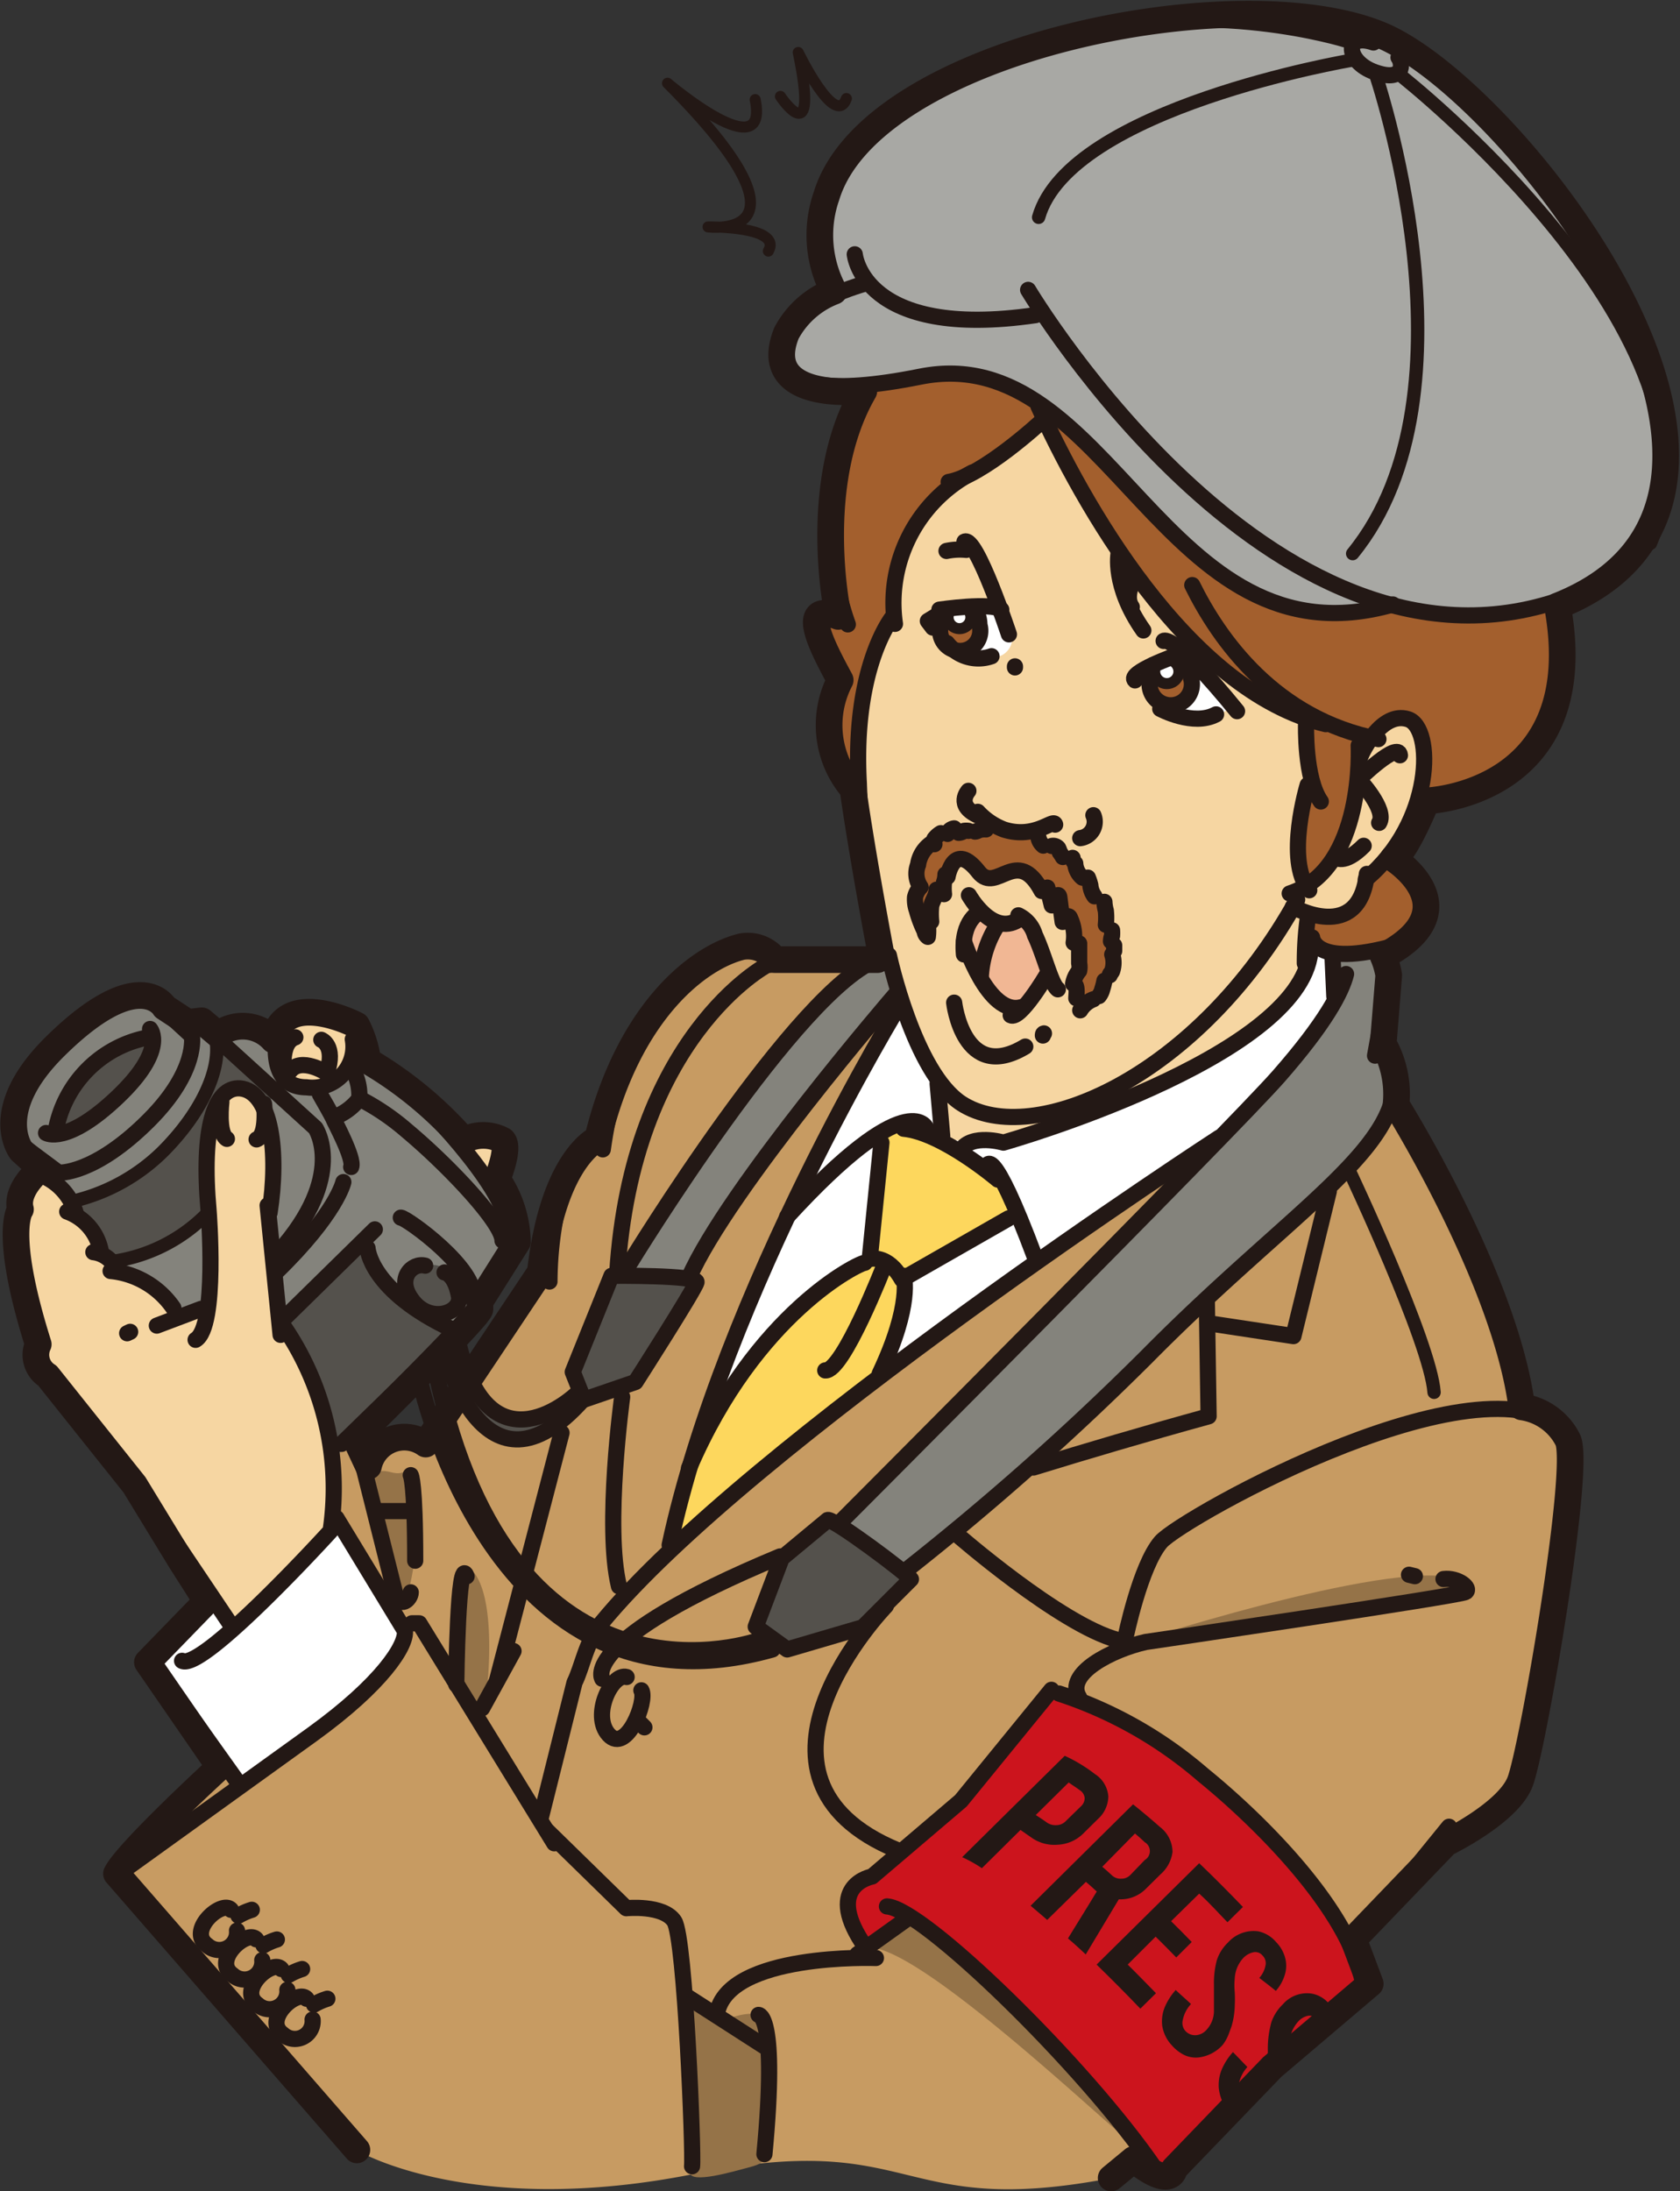 <svg id="色面" xmlns="http://www.w3.org/2000/svg" width="94.48" height="123.22" viewBox="0 0 94.48 123.22"><rect x="0" y="0" width="94.48" height="123.22" fill="#333333" stroke="none"/><defs><style>.cls-1{fill:#c79b62;}.cls-2{fill:#fff;}.cls-3{fill:#a8a8a4;}.cls-4{fill:#f6d6a2;}.cls-5{fill:#84837c;}.cls-6{fill:#fdd75d;}.cls-7{fill:#54514c;}.cls-8{fill:#957348;}.cls-9{fill:#cc141d;}.cls-10{fill:#a35f2d;}.cls-11{fill:#f1b794;}.cls-12,.cls-13,.cls-14,.cls-15{fill:none;stroke:#231815;stroke-linecap:round;stroke-linejoin:round;}.cls-12{stroke-width:0.91px;}.cls-13{stroke-width:0.75px;}.cls-14{stroke-width:0.62px;}.cls-15{stroke-width:1.5px;}.cls-16{fill:#231815;}</style></defs><title>illust-reporter</title><path class="cls-1" d="M519.54,684l1.32-1.14c2.18,1.77,2.29.52,2.29,0.52l5.51-5.72,5.51-4.68-0.94-2.5,5.2-5.41s3.43-1.66,4.16-3.43,3.43-17.57,2.7-19.23a3.43,3.43,0,0,0-2.6-1.87c-0.94-7.17-7.07-17-7.07-17a5.74,5.74,0,0,0-.72-3.42l0.31-3.85a4.43,4.43,0,0,0-.31-1.07c5.06-2.66.56-5.5,0.56-5.5s0.47,0.12,1.89-3.24c0,0,9.29-.32,7.35-10.95,15.34-6.08-2.26-28.78-9.82-32.06-8-3.44-28.75.67-31.29,9a6.67,6.67,0,0,0,.42,5.36,5.08,5.08,0,0,0-2.67,2.35c-1.1,2.74,1.3,3.49,4.35,3.26-3,5.28-1.44,12.67-1.44,12.67-2.23-.85-1,1.59.11,3.58a5.48,5.48,0,0,0,.72,6.13s0.41,3.07,1.61,9.46l-0.23.13-5.76,0a1.93,1.93,0,0,0-1.87-.73c-2.37.57-6.35,3.55-8.11,10.81,0,0-2.5,1-3.22,7.49L481,642.73a2.06,2.06,0,0,0-3.22,1.25l-0.73-1.56s7-6.86,7-7.28v-0.42l2.08-3.43a6.46,6.46,0,0,0-1.14-3.54s0.73-1.77.31-2.18a2.3,2.3,0,0,0-2.18,0,21.83,21.83,0,0,0-5.41-4.47,6.06,6.06,0,0,0-.62-2c-0.31-.21-4.05-2-4.68.83a2.31,2.31,0,0,0-3.12-.31l-0.91-.77-0.8.09-1.29-.85s-1.4-2.49-6.17,2.21c-3.66,3.61-1.9,5.86-1.9,5.86l1.1,1s-1.46,1.14-1.14,2.29c0,0-.94,1.25,1,7.59a1.39,1.39,0,0,0,.52,1.77l4.89,6.13,2.6,4.26,1.46,2.29L465.34,655l4.05,5.93s-5.17,4.71-5.8,6l13.52,15.53s6.42,3.83,19,1.3S507.32,686.35,519.54,684Z" transform="translate(-457.01 -561.53)"/><path class="cls-2" d="M507.63,617.88l24.13-3,0.38,2.13s-4.37,7.13-7.62,9.38l-17.87,12.38L496.5,642S501.5,627.75,507.63,617.88Z" transform="translate(-457.01 -561.53)"/><path class="cls-3" d="M505.43,583.48c-3,.23-5.45-0.52-4.35-3.26a5.08,5.08,0,0,1,2.67-2.35,6.67,6.67,0,0,1-.42-5.36c2.54-8.34,23.34-12.45,31.29-9,7.57,3.28,25.16,26,9.82,32.06,0,0-13.2,4.82-20.32-2.18A128.1,128.1,0,0,0,513.88,584Z" transform="translate(-457.01 -561.53)"/><path class="cls-4" d="M505.75,596.38s0-7.5,3.75-9.37,5.38-1.87,5.88-1.87,16.38,14.13,19.63,15.25,4,1.13,3.38,2.25a16.2,16.2,0,0,0-1,3.88l-2.22,4-4.5,5.25s-0.62,2.75-8.25,6.63L513.75,626s0-.25-1.12-0.25H511.5l-1.62-.25v-2.62A41.1,41.1,0,0,1,505.75,596.38Z" transform="translate(-457.01 -561.53)"/><path class="cls-2" d="M479.88,653.38l-4-6.5-7.2,4.69L465.34,655l5.28,6.88S478.63,656.75,479.88,653.38Z" transform="translate(-457.01 -561.53)"/><path class="cls-4" d="M464.37,645l-4.89-6.13a1.39,1.39,0,0,1-.52-1.77c-2-6.34-1-7.59-1-7.59-0.31-1.14,1.14-2.29,1.14-2.29l-1.1-1s-1.76-2.24,1.9-5.86c4.77-4.71,6.17-2.21,6.17-2.21l1.29,0.85,0.8-.09,0.91,0.77a2.31,2.31,0,0,1,3.12.31c0.62-2.81,4.37-1,4.68-.83a6.06,6.06,0,0,1,.62,2,21.83,21.83,0,0,1,5.41,4.47,2.3,2.3,0,0,1,2.18,0c0.42,0.42-.31,2.18-0.31,2.18a6.46,6.46,0,0,1,1.14,3.54l-2.08,3.43v0.42c0,0.41-7,7.28-7,7.28l-1.22.59v4.38s-5.62,6-5.75,5.5S464.37,645,464.37,645Z" transform="translate(-457.01 -561.53)"/><path class="cls-5" d="M459.17,626.75a1.77,1.77,0,0,1-1.54-1.54c0-1.28.64-3.46,3.46-5.64s4.1-2.31,4.62-1.92a6.17,6.17,0,0,0,1.62,1.32,6.39,6.39,0,0,1,1.71.68l0.13,0.18a4.91,4.91,0,0,1,2.44-.51c0.77,0.26.34-.12,0.55,0.65s0.09,2.95,2.27,2.56a5.18,5.18,0,0,0,3-1.42s8.13,6.16,8.38,8.6-2.05,4.62-2.05,4.62,0.79,0.35,0,.82-7.71,8.16-7.71,8.16-2.44-6.16-3.08-7.44-0.9-6.16-.9-6.16,0.9-6.41-.77-6.67-2.44.38-2.57,3.85,0.38,8-.26,8.34a4.51,4.51,0,0,1-1.28.51s-2.18-2.82-3.72-2.82l-0.9-1L462,630.6a2,2,0,0,0-1-.77l-0.38-1.67Z" transform="translate(-457.01 -561.53)"/><path class="cls-6" d="M494.67,648.17l12-9.42a16.68,16.68,0,0,0,1-3.19,14.34,14.34,0,0,0,.26-2.19l6.22-3.5-0.7-1.84s-4.64-3.24-6.13-3.24l-0.7.44-0.7,7.18a23.1,23.1,0,0,0-10,11Z" transform="translate(-457.01 -561.53)"/><path class="cls-7" d="M469.44,620.32l3,2.71-0.44.7s-1-1.23-1.75-1.05-1.23,1.67-1.31,2.63-0.09,4.47-.09,4.47-3.85,2.8-5.08,2.8-1.12-.7-1.12-0.7a2,2,0,0,0-.64-1.28,4.89,4.89,0,0,0-1-.77l0.07-.93S467.25,628.38,469.44,620.32Z" transform="translate(-457.01 -561.53)"/><path class="cls-7" d="M480.83,632.75c-1,.35-1.4,1.49-0.88,2s2.72,1.05,2.89.18S482.32,632.23,480.83,632.75Z" transform="translate(-457.01 -561.53)"/><path class="cls-7" d="M477.68,631.27l-4.66,4.6a30.49,30.49,0,0,1,2,4.6c0.09,0.88.53,3.15,0.53,3.15l7.18-7.36S477.24,634.24,477.68,631.27Z" transform="translate(-457.01 -561.53)"/><path class="cls-7" d="M460.33,624.61a4.08,4.08,0,0,1,1.84-3.42c2-1.49,3.33-1.66,3.42-1.23s-2.1,3.94-3.42,4.55S460.16,625,460.33,624.61Z" transform="translate(-457.01 -561.53)"/><path class="cls-7" d="M482.76,637.66s0.88,3.5,3.07,3.5a6.86,6.86,0,0,0,3.85-1.31l-0.26-1.23,2.1-5.34s4.38-.17,4.47.35-3.33,5.61-3.33,5.61l-2.45.88s-2.1,1.93-3.94,2.1S483.2,641.43,482.76,637.66Z" transform="translate(-457.01 -561.53)"/><path class="cls-7" d="M499.58,652.73l1.14-3.42s2.72-2.72,3-2.45,4.82,3.07,4.64,3.5a27.92,27.92,0,0,1-3.15,2.8l-4.12,1.23Z" transform="translate(-457.01 -561.53)"/><path class="cls-8" d="M477.68,644.84s1.84,7.27,2.1,6.92a17.13,17.13,0,0,0,.61-3.07s0.26-5-.53-4.47S478.55,643.62,477.68,644.84Z" transform="translate(-457.01 -561.53)"/><path class="cls-5" d="M495.81,633.19s11.39-16.73,11.83-15.86-0.53-1.84-.53-1.84l-2,.17a85.9,85.9,0,0,0-6.22,7.1c-3.45,4.4-7.06,9.88-6.92,10.25C492.22,633.72,495.81,633.19,495.81,633.19Z" transform="translate(-457.01 -561.53)"/><path class="cls-5" d="M504.31,646.77s23-22.78,25.67-26,2-3.42,2-3.42l0.26-2.19s2.49-.33,2.65.1-0.2,5.33-.2,5.33a7.46,7.46,0,0,1,.44,3.42c-0.35,1.23-2.1,2.89-3.5,4.55S508,649.92,508,649.92Z" transform="translate(-457.01 -561.53)"/><path class="cls-9" d="M506.3,666.92l4.71-4.06s4.86-6.39,5.25-6.24,3.47,0.69,9.76,5.6,8,10.31,7.68,10.85-10.5,9.86-11.2,10.21a0.94,0.94,0,0,1-1.24-.35c-0.1-.15-5.55-6.54-7.78-9.07s-5.3-4.91-5.9-4.46-2.08,1.73-2.08,1.73S502.83,667,506.3,666.92Z" transform="translate(-457.01 -561.53)"/><path class="cls-10" d="M515.79,585.19a15.79,15.79,0,0,1-3.44,2.52l-1.88,1s-2.63,2.68-3.11,4.46a5.39,5.39,0,0,0,0,3.06,14.74,14.74,0,0,0-1.93,5.8c-0.38,3.38.05,4.62,0.05,4.62a4.7,4.7,0,0,1-1.72-2.68,7.5,7.5,0,0,1,.59-4.21s-1.77-2.61-1.18-3.2a1,1,0,0,1,1.07-.37s-1.07-1.77-.31-6.77,1.29-5.75,2.42-6.28a9.1,9.1,0,0,1,5.69-.38,18.65,18.65,0,0,1,8.32,6c2.31,3,7,9,14.87,6.82,0,0,5.2,1.4,9.47.05,0,0,1.27,4.83-1.26,7.62s-5.58,3.28-6.07,3,0.38-3.65-1-4.13-2.52,1.07-2.52,1.07a21.54,21.54,0,0,1-1.34,5.32,6.21,6.21,0,0,1-2.2,3s-0.54-.59-0.16-3a11.49,11.49,0,0,1,.7-3l-0.54-3.65a19.72,19.72,0,0,1-7.3-4.94C519.71,593.25,515.79,585.19,515.79,585.19Z" transform="translate(-457.01 -561.53)"/><path class="cls-8" d="M482.44,656.19s0-8.06,1.31-6.12,0.56,7.38.56,7.06a4.22,4.22,0,0,0-.56,1.19Z" transform="translate(-457.01 -561.53)"/><path class="cls-8" d="M495.5,673.31l2.25,1.81s1.75-.75,2.19-0.06,0,7.75,0,7.75,0.25,0.31-.69.56-3.44,1-3.44.31S495.5,673.31,495.5,673.31Z" transform="translate(-457.01 -561.53)"/><path class="cls-8" d="M505.5,671.13l2.37-1.69a26.68,26.68,0,0,1,5.61,4.42c3.46,3.33,8,8.39,7.64,8.52S507.88,669.88,505.5,671.13Z" transform="translate(-457.01 -561.53)"/><path class="cls-8" d="M521.19,653.75s16.25-5.25,18.31-3.12c0.82,0.85-2.57,1-6.19,1.5C527.89,652.87,521.19,653.75,521.19,653.75Z" transform="translate(-457.01 -561.53)"/><path class="cls-10" d="M535.19,609.88s2.44,1.44,1.75,3.31-3.94,2.13-4.19,2.13-2-.44-2.19-1.06a7.13,7.13,0,0,1-.19-1.62s3.06,1.94,3.44-1.81Z" transform="translate(-457.01 -561.53)"/><path class="cls-10" d="M509.06,613.38s1.19-3.87,1.88-3.5,1.25,1.06,1.69.94,1.63-1.06,2.5,0,2.56,2.75,2.63,3.75-0.5,3.56.06,3.56,1.63-1,1.81-2.44a7.18,7.18,0,0,0-1.75-5.19,15,15,0,0,0-2.62-2.19,9.83,9.83,0,0,1-1.69-.19,5.65,5.65,0,0,0-1.31-.12s-3.06,0-3.56,1.81S508.38,614.44,509.06,613.38Z" transform="translate(-457.01 -561.53)"/><path class="cls-11" d="M510.94,614.69c-0.08-.17.75-2.31,1.19-1.94a2,2,0,0,0,1.63.75c0.56-.19,1.19-0.44,1.38-0.12a25.24,25.24,0,0,1,.63,2.94s-1.25,2.31-1.75,2.06S512.5,618.13,510.94,614.69Z" transform="translate(-457.01 -561.53)"/><path class="cls-2" d="M521.25,599.38s1.81-1.31,2.13-1.12,2.94,2.63,2.88,2.94a1.31,1.31,0,0,1-.81.5s-2.75-.12-3-0.44S521.25,599.38,521.25,599.38Z" transform="translate(-457.01 -561.53)"/><path class="cls-2" d="M510.06,595.75s2.62-.5,2.87-0.19a19.55,19.55,0,0,1,1,2,1.1,1.1,0,0,1-1.12.94,5.12,5.12,0,0,1-2.87-1.62C509.94,596.63,510.06,595.75,510.06,595.75Z" transform="translate(-457.01 -561.53)"/><path class="cls-10" d="M521.69,599.81a1.76,1.76,0,0,0,.88,1.31,1,1,0,0,0,1.25-.94,1.29,1.29,0,0,0-.31-0.87S522.63,600.88,521.69,599.81Z" transform="translate(-457.01 -561.53)"/><path class="cls-10" d="M510.13,596.63a1.66,1.66,0,0,0,.88,1.5c0.88,0.31,1.25-1.25,1.19-1.5S511.19,597.44,510.13,596.63Z" transform="translate(-457.01 -561.53)"/><path class="cls-12" d="M516.57,656.76a23.52,23.52,0,0,1,8.1,4.58c3.2,2.6,8,7.38,8.94,11.44" transform="translate(-457.01 -561.53)"/><path class="cls-12" d="M506.89,668.73c2,0.1,11.09,8.92,15.08,14.75" transform="translate(-457.01 -561.53)"/><path class="cls-12" d="M516.14,656.55l-5.09,6.24-5,4.26s-2.64.47-.56,3.69" transform="translate(-457.01 -561.53)"/><path class="cls-12" d="M538.19,650.32c0.83-.1,1.56.52,1.25,0.73s-18,2.81-18,2.81c-1.87.42-4.58,1.77-3.74,3.12" transform="translate(-457.01 -561.53)"/><path class="cls-12" d="M517.91,655.2" transform="translate(-457.01 -561.53)"/><path class="cls-12" d="M520.3,653.64s0.83-4.06,2-5.41,18.61-11.13,23-6" transform="translate(-457.01 -561.53)"/><path class="cls-12" d="M506.27,671.63s-8.31-.31-8.94,3.12" transform="translate(-457.01 -561.53)"/><path class="cls-12" d="M464,666.67l10.58-7.62c3.92-2.83,5.3-5,5.2-5.82l-3.85-6.34" transform="translate(-457.01 -561.53)"/><polyline class="cls-12" points="31.17 103.65 23.58 91.28 23.16 91.28"/><path class="cls-12" d="M487.76,664.46l4.47,4.37s2.08-.21,2.7.73,1.09,13.16,1,13.78" transform="translate(-457.01 -561.53)"/><line class="cls-12" x1="38.65" y1="112.28" x2="43.02" y2="115.09"/><path class="cls-12" d="M472.79,635.87a16.13,16.13,0,0,1,2.81,11.75s-7.18,7.89-8.35,7.3" transform="translate(-457.01 -561.53)"/><path class="cls-12" d="M472.17,629.73c0.52-3.33.13-6.84-1.66-7-1.45-.1-2.18,2.29-1.77,6.86,0,0,.52,6.55-0.73,7.28" transform="translate(-457.01 -561.53)"/><line class="cls-12" x1="15.05" y1="67.78" x2="15.78" y2="75.06"/><line class="cls-12" x1="11.31" y1="73.6" x2="8.82" y2="74.54"/><path class="cls-12" d="M463.23,633a4.83,4.83,0,0,1,3.53,2.08" transform="translate(-457.01 -561.53)"/><path class="cls-12" d="M505.44,615.28l-5.3.52s-7.59,4-8.42,17.36" transform="translate(-457.01 -561.53)"/><path class="cls-12" d="M491.4,633.27l-2.18,5.41,0.62,1.56,2.91-1s3.33-5.2,3.43-5.61S491.4,633.27,491.4,633.27Z" transform="translate(-457.01 -561.53)"/><path class="cls-12" d="M492.44,632.54s9.49-15.53,14-17.09" transform="translate(-457.01 -561.53)"/><path class="cls-12" d="M507.33,617.5s-9.38,10.88-11.57,15.87" transform="translate(-457.01 -561.53)"/><path class="cls-12" d="M489.43,639.92s-4.89,4.68-6.65-2.91" transform="translate(-457.01 -561.53)"/><path class="cls-12" d="M482,637.53s2.18,9,7.8,2.7" transform="translate(-457.01 -561.53)"/><path class="cls-12" d="M469.46,623.49s-0.21,1.77.31,2.08" transform="translate(-457.01 -561.53)"/><path class="cls-12" d="M471.86,623.6s0.21,1.77-.42,2" transform="translate(-457.01 -561.53)"/><path class="cls-12" d="M472.69,619.13s-0.94,3.54,1.56,3.54a2.31,2.31,0,0,0,2.6-2.7" transform="translate(-457.01 -561.53)"/><path class="cls-12" d="M473,622.25c0-.31-0.31-2.08.62-2.39" transform="translate(-457.01 -561.53)"/><path class="cls-12" d="M475.08,620s0.83,0.31.31,1.87c0,0-1.45-.94-2.08-0.1" transform="translate(-457.01 -561.53)"/><path class="cls-12" d="M503.56,647c0.31-.1,4.47,3,4.68,3.33l-2.7,2.7-4.26,1.25L499.51,653l1.46-3.85Z" transform="translate(-457.01 -561.53)"/><path class="cls-12" d="M532.71,616.3c-0.25,1-1.15,2.74-3.78,5.74s-24.64,25.06-24.64,25.06" transform="translate(-457.01 -561.53)"/><path class="cls-12" d="M508,649.8a155.26,155.26,0,0,0,13.52-12c8.32-8.42,14.7-11.89,13.86-16.26" transform="translate(-457.01 -561.53)"/><path class="cls-12" d="M530.7,615.07c-0.62,6-17.26,10.71-17.26,10.71s-1.77-.52-2.39.42" transform="translate(-457.01 -561.53)"/><path class="cls-12" d="M512.51,627.13s0.21-1.56,2.7,5.09" transform="translate(-457.01 -561.53)"/><path class="cls-12" d="M513.13,627.86s-3.11-2.65-5.3-2.86" transform="translate(-457.01 -561.53)"/><line class="cls-12" x1="52.73" y1="60.93" x2="52.99" y2="63.88"/><path class="cls-12" d="M506.58,625.78l-0.66,6.55s1-.31,1.81,1.14l6-3.43" transform="translate(-457.01 -561.53)"/><path class="cls-12" d="M507.83,633.27s0.52,1.56-1.35,5.51" transform="translate(-457.01 -561.53)"/><path class="cls-12" d="M505.64,632.54c-0.31,0-6.13,2.81-9.88,11.54" transform="translate(-457.01 -561.53)"/><path class="cls-12" d="M501.28,629.94c6.76-7.38,7.81-5,7.81-5" transform="translate(-457.01 -561.53)"/><path class="cls-12" d="M525.58,625.5s-26.49,17.21-34.77,27.32c-0.83,1-1.06,2.47-1.49,3.32l-1.87,7.49" transform="translate(-457.01 -561.53)"/><path class="cls-12" d="M507.67,617.92s-9.92,16.17-13,30.49" transform="translate(-457.01 -561.53)"/><path class="cls-13" d="M532.88,627.34s4.57,9.67,4.78,12.48" transform="translate(-457.01 -561.53)"/><line class="cls-12" x1="31.58" y1="80.57" x2="27.95" y2="94.5"/><line class="cls-12" x1="28.88" y1="92.84" x2="27.11" y2="96.06"/><line class="cls-12" x1="19.21" y1="81.19" x2="27.01" y2="73.6"/><path class="cls-12" d="M479.55,630c0.31,0,4.37,2.91,4.06,4.57" transform="translate(-457.01 -561.53)"/><line class="cls-12" x1="21.08" y1="69.13" x2="15.78" y2="74.33"/><path class="cls-12" d="M477.68,631.71s0.1,2.39,4.78,4.58" transform="translate(-457.01 -561.53)"/><path class="cls-12" d="M485.27,631.29c0-1-3-4.19-5.39-6.19a13.4,13.4,0,0,0-2.66-1.8,3.13,3.13,0,0,1-1.28,1" transform="translate(-457.01 -561.53)"/><path class="cls-12" d="M480.38,623.18s5,4.89,5.2,7.38" transform="translate(-457.01 -561.53)"/><path class="cls-12" d="M499.72,653.75s-13.93,5.09-18.19-15.08" transform="translate(-457.01 -561.53)"/><path class="cls-12" d="M480.59,639s4.05,19.75,19.86,15.28" transform="translate(-457.01 -561.53)"/><line class="cls-12" x1="8.92" y1="93.98" x2="13.49" y2="100.38"/><path class="cls-12" d="M507.22,596.21s-2.28,2.77-1.91,9.37a38.39,38.39,0,0,0,1.44,9.28" transform="translate(-457.01 -561.53)"/><path class="cls-12" d="M507,615.25s1.41,6.59,4.08,8.33c4,2.58,13.34-1.45,18.88-11.46" transform="translate(-457.01 -561.53)"/><path class="cls-12" d="M515.41,584.37c2.37,5.22,8.26,16,16.16,17.88" transform="translate(-457.01 -561.53)"/><path class="cls-12" d="M515.57,585.24s-3.33,3.08-5.21,3.39" transform="translate(-457.01 -561.53)"/><path class="cls-12" d="M511.69,588.1a8.28,8.28,0,0,0-4.35,8.51" transform="translate(-457.01 -561.53)"/><path class="cls-12" d="M530.46,602.25s-0.09,3.05.83,4.35" transform="translate(-457.01 -561.53)"/><path class="cls-12" d="M530.55,605.67s-1.29,4.25.09,5.92" transform="translate(-457.01 -561.53)"/><path class="cls-12" d="M533.42,603.45s0.37,6.94-3.88,8.32" transform="translate(-457.01 -561.53)"/><path class="cls-12" d="M533.51,604.1c0.09-.28,1.2-2.59,2.68-2.13s1.47,5.79-2.37,9" transform="translate(-457.01 -561.53)"/><path class="cls-12" d="M529.72,612.52s3.72,2.11,4.16-1.85" transform="translate(-457.01 -561.53)"/><path class="cls-12" d="M535.74,604c-0.09-.83-2.32,1.35-2.32,1.35s1.61,1.71,1.15,2.45" transform="translate(-457.01 -561.53)"/><path class="cls-12" d="M532.13,609.74s0.46,0.46,1.57-.65" transform="translate(-457.01 -561.53)"/><path class="cls-12" d="M522.45,597.57s0.52-.49,4.13,3.95" transform="translate(-457.01 -561.53)"/><path class="cls-12" d="M523.19,598.37s-2.81,1-2.35,1.42" transform="translate(-457.01 -561.53)"/><path class="cls-12" d="M522.26,601.39s1.85,1,3.14.31" transform="translate(-457.01 -561.53)"/><path class="cls-12" d="M519.92,592.63s-0.37,1.85,1.39,4.35" transform="translate(-457.01 -561.53)"/><path class="cls-12" d="M510.08,595.9c-0.28.18-.89,0.55-0.89,0.55l0.28,0.37" transform="translate(-457.01 -561.53)"/><path class="cls-12" d="M509.84,595.81s2.93-.43,3.48,0" transform="translate(-457.01 -561.53)"/><path class="cls-12" d="M513.75,597.2s-1.85-5.58-2.5-5.21" transform="translate(-457.01 -561.53)"/><path class="cls-12" d="M510.27,597.69a2.23,2.23,0,0,0,2.5.74" transform="translate(-457.01 -561.53)"/><path class="cls-12" d="M510.24,592.51a3.72,3.72,0,0,1,1.11-.06" transform="translate(-457.01 -561.53)"/><path class="cls-12" d="M511.5,611.87s1.29,2.31,2.77,1.39" transform="translate(-457.01 -561.53)"/><path class="cls-12" d="M514.28,613a1.76,1.76,0,0,1,.93,1.11c0.52,1.09.91,2.77,1.29,3.05" transform="translate(-457.01 -561.53)"/><path class="cls-12" d="M512.15,612.79s-1.11.46-.93,2.41" transform="translate(-457.01 -561.53)"/><path class="cls-12" d="M515.85,616.4s-1.48,2.5-2,2.22" transform="translate(-457.01 -561.53)"/><path class="cls-12" d="M511.22,614.46s1.36,4.25,3.24,3.7" transform="translate(-457.01 -561.53)"/><path class="cls-12" d="M510.67,617.91s0.52,4.57,4,2.47" transform="translate(-457.01 -561.53)"/><path class="cls-12" d="M510.3,610.83s0.34-2.08,1.76-.25c1,1.23,2.15-1.54,3.53,1.05" transform="translate(-457.01 -561.53)"/><path class="cls-12" d="M513.17,613.44a6.06,6.06,0,0,0-1,3" transform="translate(-457.01 -561.53)"/><path class="cls-12" d="M511.47,606s-0.75.82,0.56,1.4" transform="translate(-457.01 -561.53)"/><path class="cls-12" d="M512,607.18a3.82,3.82,0,0,0,1.48,1c1.76,0.55,2.78-.65,2.87-0.28" transform="translate(-457.01 -561.53)"/><path class="cls-12" d="M518.5,607.37a0.93,0.93,0,0,1-.74,1.29" transform="translate(-457.01 -561.53)"/><path class="cls-12" d="M524.06,594.43c1.51,3.06,4.66,7.53,10.47,8.66" transform="translate(-457.01 -561.53)"/><path class="cls-12" d="M459.6,625.24s1.15,0.7,4-2,1.85-3.85,1.85-3.85" transform="translate(-457.01 -561.53)"/><path class="cls-12" d="M466,618.12l1.8,1.66s0.38,1.95-2.42,4.75c-3.09,3.09-5.08,2.94-5.08,2.94l-1.85-1.38" transform="translate(-457.01 -561.53)"/><path class="cls-12" d="M460.13,625.2a6.51,6.51,0,0,1,5.13-5.32" transform="translate(-457.01 -561.53)"/><path class="cls-12" d="M459.65,627.76a3.29,3.29,0,0,1,1.61,1.95" transform="translate(-457.01 -561.53)"/><path class="cls-12" d="M460.79,629.66a2.94,2.94,0,0,1,1.9,2.28" transform="translate(-457.01 -561.53)"/><path class="cls-12" d="M462.26,631.94a1.62,1.62,0,0,1,1.24.86" transform="translate(-457.01 -561.53)"/><path class="cls-12" d="M468.48,619.26l6.27,5.7s1.8,2.66-2.09,7" transform="translate(-457.01 -561.53)"/><path class="cls-12" d="M476.74,621.49a3,3,0,0,1,.48,1.66" transform="translate(-457.01 -561.53)"/><path class="cls-12" d="M475,623.06s0.71,1.23.76,1.38,1.19,2.23,1,2.71" transform="translate(-457.01 -561.53)"/><path class="cls-12" d="M476.32,628s-0.38,1.76-3.8,5.08" transform="translate(-457.01 -561.53)"/><path class="cls-13" d="M461.41,629a10.67,10.67,0,0,0,4.75-2.71c2.14-2.14,3.28-4.56,3-6.27" transform="translate(-457.01 -561.53)"/><path class="cls-13" d="M463.35,632.46a9.25,9.25,0,0,0,5.18-2.56" transform="translate(-457.01 -561.53)"/><path class="cls-12" d="M480.92,632.7c-0.71-.19-1.64.7-0.76,1.9,1,1.42,2.84.77,2.66-.19-0.24-1.28-.81-1.33-0.81-1.33" transform="translate(-457.01 -561.53)"/><path class="cls-12" d="M523.38,592.65" transform="translate(-457.01 -561.53)"/><path class="cls-12" d="M514.09,599v0.06" transform="translate(-457.01 -561.53)"/><path class="cls-12" d="M523.29,598.24a1.62,1.62,0,0,1,.7,1.42,1.19,1.19,0,1,1-2.28,0,2,2,0,0,1,.13-0.73" transform="translate(-457.01 -561.53)"/><circle class="cls-14" cx="65.62" cy="37.76" r="0.68"/><path class="cls-12" d="M511.77,595.67a1.74,1.74,0,0,1,.32,1,1.13,1.13,0,1,1-2.16,0,2,2,0,0,1,.08-0.55" transform="translate(-457.01 -561.53)"/><circle class="cls-14" cx="53.96" cy="34.71" r="0.64"/><path class="cls-12" d="M515.91,611.44l0.25,1s0.37-.92.43-0.43,0.18,1.36.18,1.36,0.31-.56.43-0.19a2.37,2.37,0,0,1,.19,1.36" transform="translate(-457.01 -561.53)"/><path class="cls-12" d="M510.18,610.7a1.38,1.38,0,0,1-.08.44,3,3,0,0,0,0,.67" transform="translate(-457.01 -561.53)"/><path class="cls-12" d="M509.68,611.56c0,0.33-.23.59-0.3,0.91a4.47,4.47,0,0,0,0,.88" transform="translate(-457.01 -561.53)"/><path class="cls-12" d="M509.19,613.23c0,0.09,0,.08,0,0.14a1,1,0,0,0,0,.16,2.61,2.61,0,0,1,0,.68,0.44,0.44,0,0,1-.18-0.32,6.32,6.32,0,0,1-.44-1.17,1.83,1.83,0,0,1-.1-0.74,1.22,1.22,0,0,1,.31-0.57,1.34,1.34,0,0,1-.14-1.25,1.75,1.75,0,0,1,.81-1.25" transform="translate(-457.01 -561.53)"/><path class="cls-12" d="M509.56,609a0.8,0.8,0,0,1,0-.3,1.3,1.3,0,0,1,.36-0.32" transform="translate(-457.01 -561.53)"/><path class="cls-12" d="M510.3,608.42a0.45,0.45,0,0,1,.37-0.31" transform="translate(-457.01 -561.53)"/><path class="cls-12" d="M510.92,608.36a0.58,0.58,0,0,0,.31-0.11,0.82,0.82,0,0,1,.24,0" transform="translate(-457.01 -561.53)"/><path class="cls-12" d="M511.84,608.29a0.34,0.34,0,0,0,.18-0.06,1,1,0,0,1,.44-0.06" transform="translate(-457.01 -561.53)"/><path class="cls-12" d="M515.42,608.66h0a0.76,0.76,0,0,0,.26.42" transform="translate(-457.01 -561.53)"/><path class="cls-12" d="M516.16,609.1a0.37,0.37,0,0,1,.36.12,1.27,1.27,0,0,1,.09.24,2.2,2.2,0,0,1,.17.26" transform="translate(-457.01 -561.53)"/><path class="cls-12" d="M517.33,609.77a0.42,0.42,0,0,0,.15.31,1.13,1.13,0,0,0,.4.8" transform="translate(-457.01 -561.53)"/><path class="cls-12" d="M518.19,610.88a2.93,2.93,0,0,1,.14.43,1.22,1.22,0,0,0,.23.62" transform="translate(-457.01 -561.53)"/><path class="cls-12" d="M519.12,612.24a2.32,2.32,0,0,0,.08.5,3.72,3.72,0,0,1,0,.79" transform="translate(-457.01 -561.53)"/><path class="cls-12" d="M519.55,613.84a2.05,2.05,0,0,1,0,.31,0.88,0.88,0,0,0-.06.31" transform="translate(-457.01 -561.53)"/><path class="cls-12" d="M517.7,614.58c0,0.37,0,.74,0,1.11a1.13,1.13,0,0,1,0,.43,1.52,1.52,0,0,0-.34.73c0.28,0,.18.64,0.18,0.81" transform="translate(-457.01 -561.53)"/><path class="cls-12" d="M517.76,618.34a1.47,1.47,0,0,1,.74-0.62" transform="translate(-457.01 -561.53)"/><path class="cls-12" d="M518.81,617.54a1,1,0,0,0,.19-0.39,3.56,3.56,0,0,0,.12-0.47" transform="translate(-457.01 -561.53)"/><path class="cls-12" d="M519.42,616.37c0-.08.11-0.15,0.14-0.25a1.49,1.49,0,0,0,0-.92" transform="translate(-457.01 -561.53)"/><path class="cls-12" d="M519.67,615v-0.31" transform="translate(-457.01 -561.53)"/><path class="cls-12" d="M515.66,619.76c0-.07,0-0.11.06-0.12" transform="translate(-457.01 -561.53)"/><path class="cls-12" d="M503.78,592.08a16,16,0,0,0,.91,4.56" transform="translate(-457.01 -561.53)"/><path class="cls-14" d="M499.48,567.13c0.8,3.95-4.93-.92-4.93-0.92,8.94,8.94,2.28,8.08,2.28,8.08s4.19-.06,3.39,1.36" transform="translate(-457.01 -561.53)"/><path class="cls-14" d="M500.9,566.95s2.22,3.33,1-2.47c0,0,2.09,4.32,2.71,2.59" transform="translate(-457.01 -561.53)"/><path class="cls-12" d="M520.78,593.93c0,0.25-.55,1.11-0.12,1.73" transform="translate(-457.01 -561.53)"/><path class="cls-12" d="M535.34,595.52c-12.93,3.68-15.9-14.95-26.58-12.81s-7-2.85-7-2.85c0.48-1.13,2.26-1.9,3.92-2.39" transform="translate(-457.01 -561.53)"/><path class="cls-15" d="M477.08,682.42l-13.52-15.53c0.62-1.25,5.8-6,5.8-6L465.3,655l3.33-3.43-1.46-2.29-2.6-4.26-4.89-6.13a1.39,1.39,0,0,1-.52-1.77c-2-6.34-1-7.59-1-7.59-0.31-1.14,1.14-2.29,1.14-2.29l-1.1-1s-1.76-2.24,1.9-5.86c4.77-4.71,6.17-2.21,6.17-2.21l1.29,0.85,0.8-.09,0.91,0.77a2.31,2.31,0,0,1,3.12.31c0.62-2.81,4.37-1,4.68-.83a6.06,6.06,0,0,1,.62,2,21.83,21.83,0,0,1,5.41,4.47,2.3,2.3,0,0,1,2.18,0c0.42,0.42-.31,2.18-0.31,2.18a6.46,6.46,0,0,1,1.14,3.54L484,634.72v0.42c0,0.41-7,7.28-7,7.28l0.73,1.56a2.06,2.06,0,0,1,3.22-1.25l6.45-9.67c0.73-6.45,3.22-7.49,3.22-7.49,1.76-7.26,5.74-10.24,8.11-10.81a1.93,1.93,0,0,1,1.87.73l5.76,0,0.23-.13c-1.2-6.38-1.61-9.46-1.61-9.46a5.48,5.48,0,0,1-.72-6.13c-1.08-2-2.34-4.43-.11-3.58,0,0-1.61-7.39,1.44-12.67-3,.23-5.45-0.52-4.35-3.26a5.08,5.08,0,0,1,2.67-2.35,6.67,6.67,0,0,1-.42-5.36c2.54-8.34,23.34-12.45,31.29-9,7.57,3.28,25.16,26,9.82,32.06,1.94,10.63-7.35,10.95-7.35,10.95-1.42,3.37-1.89,3.24-1.89,3.24s4.5,2.83-.56,5.5a4.44,4.44,0,0,1,.31,1.07l-0.31,3.85a5.74,5.74,0,0,1,.72,3.42s6.14,9.79,7.07,17a3.43,3.43,0,0,1,2.6,1.87c0.73,1.66-2,17.47-2.7,19.23s-4.16,3.43-4.16,3.43l-5.2,5.41,0.94,2.5-5.51,4.68-5.51,5.72s-0.1,1.25-2.29-.52L519.5,684" transform="translate(-457.01 -561.53)"/><path class="cls-12" d="M505.08,575.83s0.44,4.84,10.17,3.42" transform="translate(-457.01 -561.53)"/><path class="cls-12" d="M514.83,577.83s14.22,23.86,30.83,17.1" transform="translate(-457.01 -561.53)"/><path class="cls-12" d="M477.05,642.42l2.17,8.65c0.25,1,.89.38,0.89,0" transform="translate(-457.01 -561.53)"/><line class="cls-12" x1="21.2" y1="84.97" x2="22.84" y2="84.97"/><path class="cls-12" d="M480.11,644.48s0.25,0.38.25,4.81" transform="translate(-457.01 -561.53)"/><path class="cls-12" d="M482.67,656.25s0.08-7.48.58-6.08" transform="translate(-457.01 -561.53)"/><path class="cls-12" d="M530.56,613.13a18.54,18.54,0,0,0-.17,2.57" transform="translate(-457.01 -561.53)"/><path class="cls-12" d="M530.8,614.24s0.1,1.87,5.2.31" transform="translate(-457.01 -561.53)"/><line class="cls-12" x1="74.94" y1="53.85" x2="75.04" y2="56.03"/><path class="cls-12" d="M515.13,644.05c2.92-.9,6.19-1.87,9.85-2.88l-0.1-6.45" transform="translate(-457.01 -561.53)"/><path class="cls-12" d="M490.88,655.93s-1.4-2.14,10-6.88" transform="translate(-457.01 -561.53)"/><polyline class="cls-12" points="68.18 74.44 72.74 75.13 74.73 66.99"/><path class="cls-12" d="M492,640.08s-1,7.32-.18,10.65" transform="translate(-457.01 -561.53)"/><line class="cls-12" x1="78.16" y1="54.79" x2="77.33" y2="59.36"/><line class="cls-12" x1="81.49" y1="102.72" x2="77.43" y2="107.71"/><line class="cls-12" x1="48.22" y1="109.89" x2="51.13" y2="107.81"/><path class="cls-12" d="M510.75,647.75s5.87,5.13,9.12,6" transform="translate(-457.01 -561.53)"/><path class="cls-12" d="M506.83,651.83s-9.33,9.63.67,13.75" transform="translate(-457.01 -561.53)"/><path class="cls-16" d="M518.59,661.29a1.63,1.63,0,0,1,.75,1.26,1.74,1.74,0,0,1-.59,1.27l-0.84.83a2.16,2.16,0,0,1-1.42.61,2.22,2.22,0,0,1-1.5-.42l-0.59-.41-2.17,2.15a7.65,7.65,0,0,0-1.11-.62l5.77-5.7A8.67,8.67,0,0,1,518.59,661.29Zm-0.79,1.81a0.62,0.62,0,0,0,.21-0.47,0.59,0.59,0,0,0-.28-0.44c-0.2-.15-0.41-0.28-0.62-0.43l-1.85,1.83c0.21,0.14.42,0.27,0.62,0.42a0.85,0.85,0,0,0,.55.15,0.74,0.74,0,0,0,.52-0.23Z" transform="translate(-457.01 -561.53)"/><path class="cls-16" d="M522.24,664.26a1.78,1.78,0,0,1,.71,1.41,2,2,0,0,1-.67,1.25l-0.84.83a2,2,0,0,1-1.51.58l-1.86,3.1c-0.32-.3-0.64-0.6-1-0.9,0.54-.88,1.09-1.76,1.62-2.64l-0.08-.07c-0.17-.16-0.35-0.32-0.53-0.47l-2.18,2.14c-0.3-.27-0.62-0.53-0.93-0.8l5.76-5.7Q521.52,663.62,522.24,664.26Zm-0.85,1.86a0.58,0.58,0,0,0,0-1c-0.18-.17-0.36-0.33-0.55-0.49L519,666.5c0.19,0.16.37,0.32,0.55,0.49a0.71,0.71,0,0,0,.52.18,0.69,0.69,0,0,0,.51-0.21Z" transform="translate(-457.01 -561.53)"/><path class="cls-16" d="M518.68,672l5.77-5.7c0.84,0.8,1.66,1.63,2.46,2.46l-0.87.86c-0.53-.54-1-1.08-1.59-1.61l-1.58,1.55c0.39,0.38.78,0.78,1.16,1.17l-0.87.87c-0.38-.39-0.77-0.79-1.16-1.17L520.43,672c0.54,0.53,1.06,1.07,1.59,1.61l-0.88.87C520.34,673.64,519.52,672.82,518.68,672Z" transform="translate(-457.01 -561.53)"/><path class="cls-16" d="M525.76,676.53a2.18,2.18,0,0,1-1.32.69,1.52,1.52,0,0,1-1-.23,2.25,2.25,0,0,1-.52-0.44,2.08,2.08,0,0,1-.55-1.12,2.11,2.11,0,0,1,.13-1,3.42,3.42,0,0,1,.63-1c0.28,0.27.58,0.52,0.86,0.79a1.83,1.83,0,0,0-.48,1,0.67,0.67,0,0,0,.18.53,0.74,0.74,0,0,0,.71.2,0.88,0.88,0,0,0,.47-0.29,1.57,1.57,0,0,0,.41-1c0-.34,0-0.85,0-1.53a5,5,0,0,1,.16-1.37,2.4,2.4,0,0,1,.63-1,1.93,1.93,0,0,1,1.7-.63,1.79,1.79,0,0,1,1,.6,2,2,0,0,1,.54,1,1.7,1.7,0,0,1-.06.89,2.39,2.39,0,0,1-.49.86c-0.3-.25-0.62-0.49-0.93-0.73a1.46,1.46,0,0,0,.36-0.76,0.6,0.6,0,0,0-.18-0.5,0.52,0.52,0,0,0-.56-0.17,1.12,1.12,0,0,0-.52.31,1.83,1.83,0,0,0-.48,1.15,3.94,3.94,0,0,0,0,.77,7.4,7.4,0,0,1,0,.77,4.43,4.43,0,0,1-.18,1.15l-0.15.41A2.36,2.36,0,0,1,525.76,676.53Z" transform="translate(-457.01 -561.53)"/><path class="cls-16" d="M529.52,677a3.91,3.91,0,0,1,0-.63,2,2,0,0,1,.5-1.17,1,1,0,0,1,.51-0.31,0.48,0.48,0,0,1,.53.2,0.66,0.66,0,0,1,.15.51l0.94-.73a2.39,2.39,0,0,0-.33-0.58,1.65,1.65,0,0,0-1-.65,1.79,1.79,0,0,0-1.67.6,2.54,2.54,0,0,0-.64,1,5.59,5.59,0,0,0-.2,1.41c0,0.7,0,1.23-.06,1.58A4.33,4.33,0,0,1,529.52,677Z" transform="translate(-457.01 -561.53)"/><path class="cls-16" d="M526.17,680.34c0.31-.25.65-0.53,1-0.8a0.64,0.64,0,0,1-.35-0.22,0.72,0.72,0,0,1-.15-0.56,2,2,0,0,1,.49-1l-0.81-.84a3.48,3.48,0,0,0-.64,1,2.3,2.3,0,0,0-.16,1A2.48,2.48,0,0,0,526.17,680.34Z" transform="translate(-457.01 -561.53)"/><path class="cls-12" d="M470,668.92c-0.5-.58-2.5,1.17-1.33,2a1,1,0,0,0,1.67-.83" transform="translate(-457.01 -561.53)"/><path class="cls-12" d="M470.42,669.25a3.49,3.49,0,0,1,.75-0.33" transform="translate(-457.01 -561.53)"/><path class="cls-12" d="M471.42,670.58c-0.5-.58-2.5,1.17-1.33,2a1,1,0,0,0,1.67-.83" transform="translate(-457.01 -561.53)"/><path class="cls-12" d="M471.83,670.92a3.49,3.49,0,0,1,.75-0.33" transform="translate(-457.01 -561.53)"/><path class="cls-12" d="M472.83,672.25c-0.5-.58-2.5,1.17-1.33,2a1,1,0,0,0,1.67-.83" transform="translate(-457.01 -561.53)"/><path class="cls-12" d="M473.25,672.58a3.49,3.49,0,0,1,.75-0.33" transform="translate(-457.01 -561.53)"/><path class="cls-12" d="M474.25,673.92c-0.5-.58-2.5,1.17-1.33,2a1,1,0,0,0,1.67-.83" transform="translate(-457.01 -561.53)"/><path class="cls-12" d="M474.67,674.25a3.49,3.49,0,0,1,.75-0.33" transform="translate(-457.01 -561.53)"/><path class="cls-12" d="M464.33,636.42l-0.17.08" transform="translate(-457.01 -561.53)"/><path class="cls-12" d="M534.25,563.92c-1.67-.58-1.58,1.08.08,1.67s1.58-.5,1.33-0.83" transform="translate(-457.01 -561.53)"/><path class="cls-13" d="M535.75,565.75s18.92,14.83,14.08,26.33" transform="translate(-457.01 -561.53)"/><path class="cls-13" d="M533,564.92s-15.83,2.67-17.58,8.83" transform="translate(-457.01 -561.53)"/><path class="cls-13" d="M534.33,565.58s6.17,18-1.25,27.08" transform="translate(-457.01 -561.53)"/><path class="cls-13" d="M532.67,563.83s-7.75-2.42-15.42-.17" transform="translate(-457.01 -561.53)"/><path class="cls-12" d="M492.33,620.58a25.62,25.62,0,0,0-1.42,5.58" transform="translate(-457.01 -561.53)"/><path class="cls-12" d="M488.83,627.67a20.17,20.17,0,0,0-.92,5.92" transform="translate(-457.01 -561.53)"/><path class="cls-12" d="M506.75,632.67s-2.33,6-3.33,5.92" transform="translate(-457.01 -561.53)"/><line class="cls-12" x1="9.24" y1="85.8" x2="12.99" y2="91.38"/><path class="cls-12" d="M492.25,655.83c-0.83-.25-2,2.17-1,3.25s2.17-1.92,1.83-2.5" transform="translate(-457.01 -561.53)"/><line class="cls-12" x1="35.91" y1="96.8" x2="36.24" y2="97.13"/><line class="cls-12" x1="79.57" y1="88.63" x2="79.24" y2="88.55"/><path class="cls-12" d="M499.67,674.83s1.08-.08.33,7.83" transform="translate(-457.01 -561.53)"/></svg>